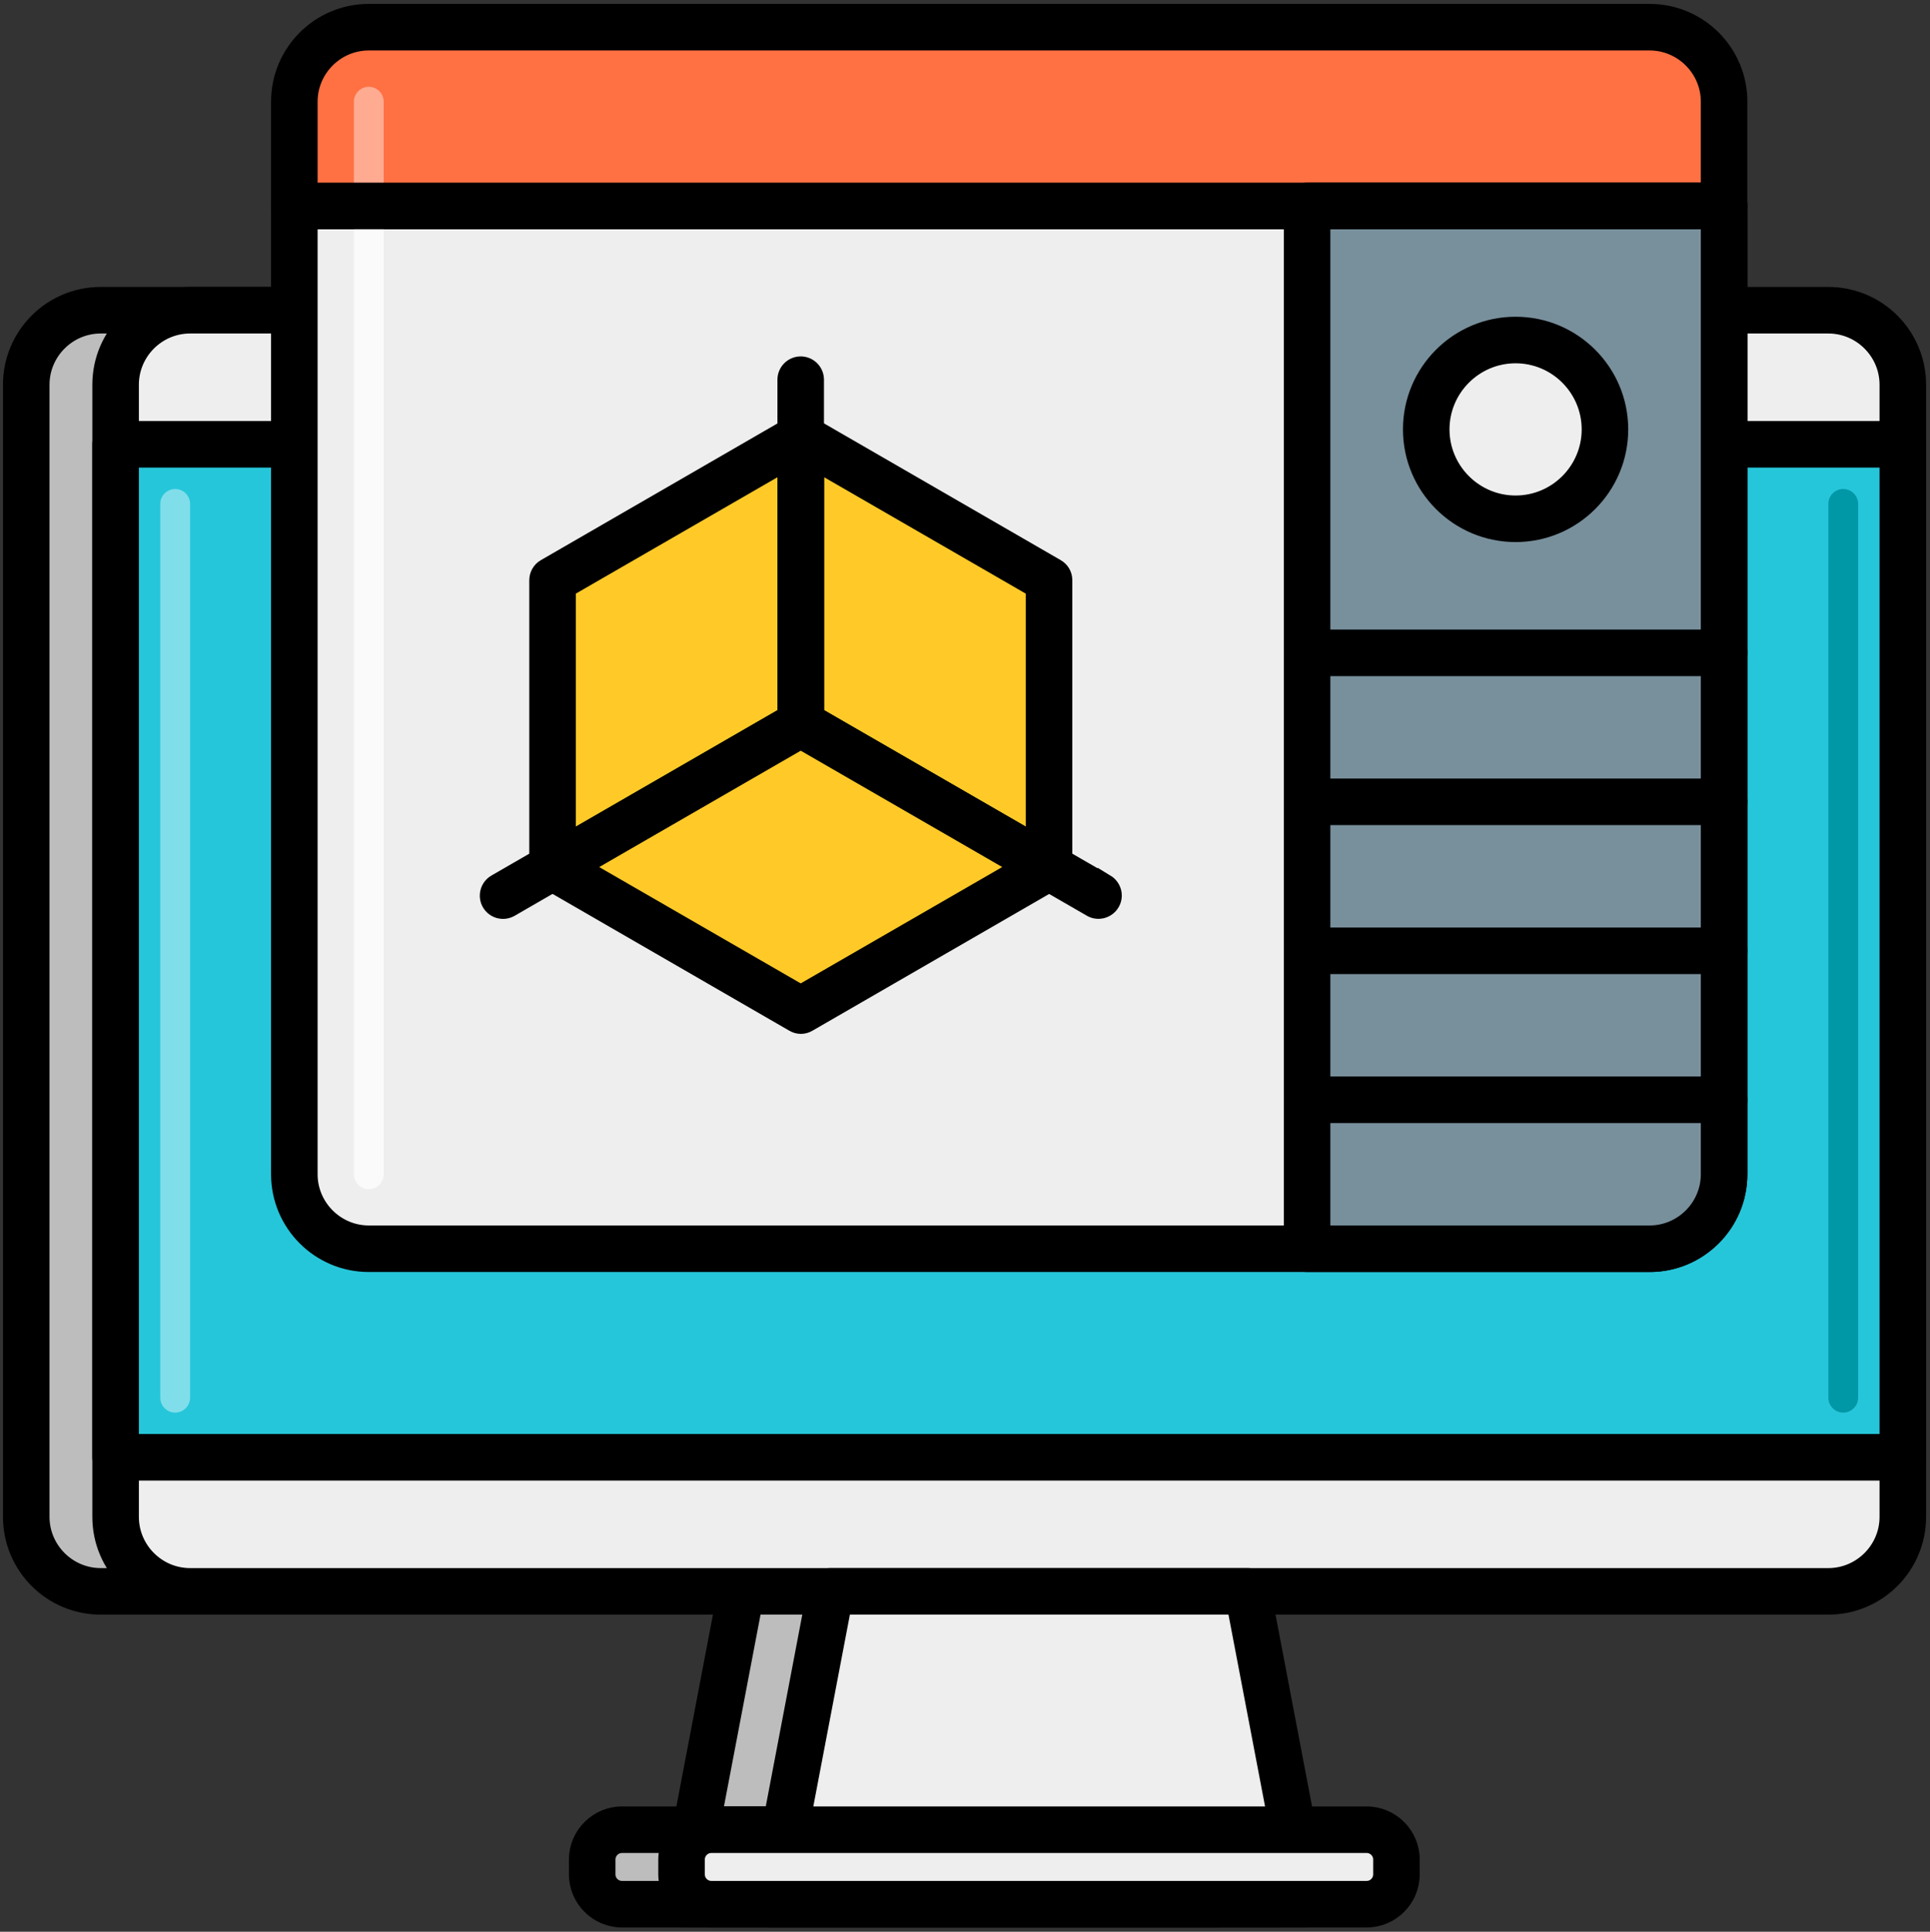 <?xml version="1.0" encoding="UTF-8"?>
<svg xmlns="http://www.w3.org/2000/svg" version="1.1" viewBox="0 0 1036.7 1037.4">
  <rect x="0" y="0" width="1036.7" height="1037.4" fill="#333333" stroke="none"/>
  <defs>
    <style>
      .cls-1 {
        fill: #78909c;
      }

      .cls-2 {
        fill: #37474f;
      }

      .cls-3 {
        fill: #ffca28;
      }

      .cls-4 {
        fill: #80deea;
      }

      .cls-5 {
        fill: #ffab91;
      }

      .cls-6 {
        fill: #0097a7;
      }

      .cls-7 {
        fill: #bdbdbd;
      }

      .cls-8 {
        stroke: #000;
        stroke-miterlimit: 10;
        stroke-width: 9px;
      }

      .cls-9 {
        fill: #ff7043;
      }

      .cls-10 {
        fill: #26c6da;
      }

      .cls-11 {
        fill: #eee;
      }

      .cls-12 {
        fill: #fafafa;
      }
    </style>
  </defs>
  <!-- Generator: Adobe Illustrator 28.7.1, SVG Export Plug-In . SVG Version: 1.2.0 Build 142)  -->
  <g>
    <g id="Layer_1">
      <path class="cls-7" d="M622.1,854.6h-224l-32,168h288l-32-168Z"/>
      <path class="cls-8" d="M630,853.1c-.7-3.8-4-6.5-7.9-6.5h-224c-3.8,0-7.1,2.7-7.9,6.5l-32,168c-.8,4.4,2.1,8.6,6.4,9.4.5,0,1,.1,1.4.1h288c4.4,0,8-3.6,8-8,0-.5,0-1-.1-1.5l-32-168ZM375.8,1014.6l29-152h210.8l29,152h-268.7Z"/>
      <path class="cls-7" d="M686.1,982.6h-352c-8.8,0-16,7.2-16,16v8c0,8.8,7.2,16,16,16h352c8.8,0,16-7.2,16-16v-8c0-8.8-7.2-16-16-16Z"/>
      <path class="cls-8" d="M686.1,974.6h-352c-13.2,0-24,10.8-24,24v8c0,13.2,10.8,24,24,24h352c13.2,0,24-10.8,24-24v-8c0-13.2-10.8-24-24-24ZM694.1,1006.6c0,4.4-3.6,8-8,8h-352c-4.4,0-8-3.6-8-8v-8c0-4.4,3.6-8,8-8h352c4.4,0,8,3.6,8,8v8Z"/>
      <path class="cls-7" d="M934.1,166.6H54.1c-22.1,0-40,17.9-40,40v608c0,22.1,17.9,40,40,40h880c22.1,0,40-17.9,40-40V206.6c0-22.1-17.9-40-40-40Z"/>
      <path class="cls-8" d="M934.1,158.6H54.1c-26.5,0-48,21.5-48,48v608c0,26.5,21.5,48,48,48h880c26.5,0,48-21.5,48-48V206.6c0-26.5-21.5-48-48-48ZM966.1,814.6c0,17.6-14.4,32-32,32H54.1c-17.6,0-32-14.4-32-32V206.6c0-17.6,14.4-32,32-32h880c17.6,0,32,14.4,32,32v608Z"/>
      <path class="cls-11" d="M982.1,166.6H102.1c-22.1,0-40,17.9-40,40v608c0,22.1,17.9,40,40,40h880c22.1,0,40-17.9,40-40V206.6c0-22.1-17.9-40-40-40Z"/>
      <path class="cls-8" d="M982.1,158.6H102.1c-26.5,0-48,21.5-48,48v608c0,26.5,21.5,48,48,48h880c26.5,0,48-21.5,48-48V206.6c0-26.5-21.5-48-48-48ZM1014.1,814.6c0,17.6-14.4,32-32,32H102.1c-17.6,0-32-14.4-32-32V206.6c0-17.6,14.4-32,32-32h880c17.6,0,32,14.4,32,32v608Z"/>
      <path class="cls-11" d="M670.1,854.6h-224l-32,168h288l-32-168Z"/>
      <path class="cls-8" d="M678,853.1c-.7-3.8-4-6.5-7.9-6.5h-224c-3.8,0-7.1,2.7-7.9,6.5l-32,168c-.8,4.4,2.1,8.6,6.4,9.4.5,0,1,.1,1.4.1h288c4.4,0,8-3.6,8-8,0-.5,0-1-.1-1.5l-32-168ZM423.8,1014.6l29-152h210.8l29,152h-268.7Z"/>
      <path class="cls-11" d="M734.1,982.6h-352c-8.8,0-16,7.2-16,16v8c0,8.8,7.2,16,16,16h352c8.8,0,16-7.2,16-16v-8c0-8.8-7.2-16-16-16Z"/>
      <path class="cls-8" d="M734.1,974.6h-352c-13.2,0-24,10.8-24,24v8c0,13.2,10.8,24,24,24h352c13.2,0,24-10.8,24-24v-8c0-13.2-10.8-24-24-24ZM742.1,1006.6c0,4.4-3.6,8-8,8h-352c-4.4,0-8-3.6-8-8v-8c0-4.4,3.6-8,8-8h352c4.4,0,8,3.6,8,8v8Z"/>
      <path class="cls-10" d="M62.1,238.6h960v544H62.1V238.6Z"/>
      <path class="cls-8" d="M1022.1,230.6H62.1c-4.4,0-8,3.6-8,8v544c0,4.4,3.6,8,8,8h960c4.4,0,8-3.6,8-8V238.6c0-4.4-3.6-8-8-8ZM1014.1,774.6H70.1V246.6h944v528Z"/>
      <path class="cls-6" d="M990.1,262.6c-4.4,0-8,3.6-8,8v480c0,4.4,3.6,8,8,8s8-3.6,8-8v-480c0-4.4-3.6-8-8-8Z"/>
      <path class="cls-4" d="M94.1,262.6c-4.4,0-8,3.6-8,8v480c0,4.4,3.6,8,8,8s8-3.6,8-8v-480c0-4.4-3.6-8-8-8Z"/>
      <path class="cls-11" d="M158.1,110.6v520c0,22.1,17.9,40,40,40h688c22.1,0,40-17.9,40-40V110.6H158.1Z"/>
      <path class="cls-8" d="M926.1,102.6H158.1c-4.4,0-8,3.6-8,8v520c0,26.5,21.5,48,48,48h688c26.5,0,48-21.5,48-48V110.6c0-4.4-3.6-8-8-8ZM918.1,630.6c0,17.6-14.4,32-32,32H198.1c-17.6,0-32-14.4-32-32V118.6h752v512Z"/>
      <path class="cls-3" d="M296.8,311.6v154l133.3-77v-154l-133.3,77Z"/>
      <path class="cls-8" d="M434.1,227.7c-2.5-1.4-5.5-1.4-8,0l-133.3,77c-2.5,1.4-4,4.1-4,6.9v154c0,4.4,3.5,8,8,8,1.4,0,2.8-.4,4-1.1l133.3-77c2.5-1.4,4-4.1,4-6.9v-154c0-2.9-1.5-5.5-4-6.9h0ZM422.1,384l-117.3,67.7v-135.5l117.3-67.7v135.5Z"/>
      <path class="cls-3" d="M430.1,234.6v154l133.3,77v-154l-133.3-77Z"/>
      <path class="cls-8" d="M567.5,304.7l-133.3-77c-3.9-2.2-8.8-.8-11,3-.7,1.2-1,2.6-1,3.9v154c0,2.9,1.5,5.5,4,6.9l133.3,77c2.5,1.4,5.5,1.4,8,0,2.5-1.4,4-4.1,4-6.9v-154c0-2.9-1.5-5.5-4-6.9h0ZM555.5,451.7l-117.3-67.7v-135.5l117.3,67.7v135.5h0Z"/>
      <path class="cls-3" d="M430.1,388.6l-133.3,77,133.3,77,133.3-77-133.3-77Z"/>
      <path class="cls-8" d="M567.5,458.7l-133.3-77c-2.5-1.4-5.5-1.4-8,0l-133.3,77c-3.8,2.2-5.2,7.1-3,10.9.7,1.2,1.7,2.3,3,3l133.3,77c2.5,1.5,5.5,1.5,8,0l133.3-77c3.8-2.2,5.1-7.1,2.9-10.9-.7-1.2-1.7-2.2-2.9-2.9h0ZM430.1,533.3l-117.3-67.7,117.3-67.7,117.3,67.7-117.3,67.7Z"/>
      <path class="cls-8" d="M594.1,474.1l-160-92.4c-3.8-2.2-8.7-1-10.9,2.9-2.2,3.8-1,8.7,2.9,10.9,0,0,0,0,0,0l160,92.4c3.8,2.2,8.7.8,10.9-3,2.2-3.8.9-8.6-2.9-10.9Z"/>
      <path class="cls-8" d="M437.1,384.6c-2.2-3.8-7.1-5.1-10.9-2.9l-160,92.4c-3.8,2.2-5.1,7.1-2.9,10.9,2.2,3.8,7.1,5.1,10.9,2.9h0l160-92.4c3.8-2.2,5.1-7.1,2.9-10.9h0Z"/>
      <path class="cls-8" d="M430.1,195.9c-4.4,0-8,3.6-8,8v184.8c0,4.4,3.6,8,8,8s8-3.6,8-8v-184.8c0-4.4-3.6-8-8-8Z"/>
      <path class="cls-9" d="M886.1,14.6H198.1c-22.1,0-40,17.9-40,40v56h768v-56c0-22.1-17.9-40-40-40Z"/>
      <path class="cls-2" d="M886.1,6.6H198.1c-26.5,0-48,21.5-48,48v56c0,4.4,3.6,8,8,8h768c4.4,0,8-3.6,8-8v-56c0-26.5-21.5-48-48-48ZM918.1,102.6H166.1v-48c0-17.6,14.4-32,32-32h688c17.6,0,32,14.4,32,32v48Z"/>
      <path class="cls-1" d="M702.1,110.6v560h184c22.1,0,40-17.9,40-40V110.6h-224Z"/>
      <path class="cls-8" d="M926.1,102.6h-224c-4.4,0-8,3.6-8,8v560c0,4.4,3.6,8,8,8h184c26.5,0,48-21.5,48-48V110.6c0-4.4-3.6-8-8-8ZM918.1,630.6c0,17.6-14.4,32-32,32h-176V118.6h208v512Z"/>
      <path class="cls-8" d="M926.1,342.6h-224c-4.4,0-8,3.6-8,8s3.6,8,8,8h224c4.4,0,8-3.6,8-8s-3.6-8-8-8ZM926.1,422.6h-224c-4.4,0-8,3.6-8,8s3.6,8,8,8h224c4.4,0,8-3.6,8-8s-3.6-8-8-8ZM926.1,502.6h-224c-4.4,0-8,3.6-8,8s3.6,8,8,8h224c4.4,0,8-3.6,8-8s-3.6-8-8-8ZM926.1,582.6h-224c-4.4,0-8,3.6-8,8s3.6,8,8,8h224c4.4,0,8-3.6,8-8s-3.6-8-8-8Z"/>
      <path class="cls-11" d="M766.1,230.6c0,26.5,21.5,48,48,48s48-21.5,48-48-21.5-48-48-48-48,21.5-48,48Z"/>
      <path class="cls-8" d="M814.1,174.6c-30.9,0-56,25.1-56,56s25.1,56,56,56,56-25.1,56-56-25.1-56-56-56ZM814.1,270.6c-22.1,0-40-18-40-40s17.9-40,40-40,40,18,40,40-17.9,40-40,40Z"/>
      <path class="cls-12" d="M198.1,102.6c-4.4,0-8,3.6-8,8v520c0,4.4,3.6,8,8,8s8-3.6,8-8V110.6c0-4.4-3.6-8-8-8Z"/>
      <path class="cls-5" d="M198.1,46.6c-4.4,0-8,3.6-8,8v56c0,4.4,3.6,8,8,8s8-3.6,8-8v-56c0-4.4-3.6-8-8-8Z"/>
      <path class="cls-8" d="M886.1,6.6H198.1c-26.5,0-48,21.5-48,48v56c0,4.4,3.6,8,8,8h768c4.4,0,8-3.6,8-8v-56c0-26.5-21.5-48-48-48ZM918.1,102.6H166.1v-48c0-17.6,14.4-32,32-32h688c17.6,0,32,14.4,32,32v48Z"/>
      <path class="cls-8" d="M542.1,990.6"/>
    </g>
  </g>
</svg>